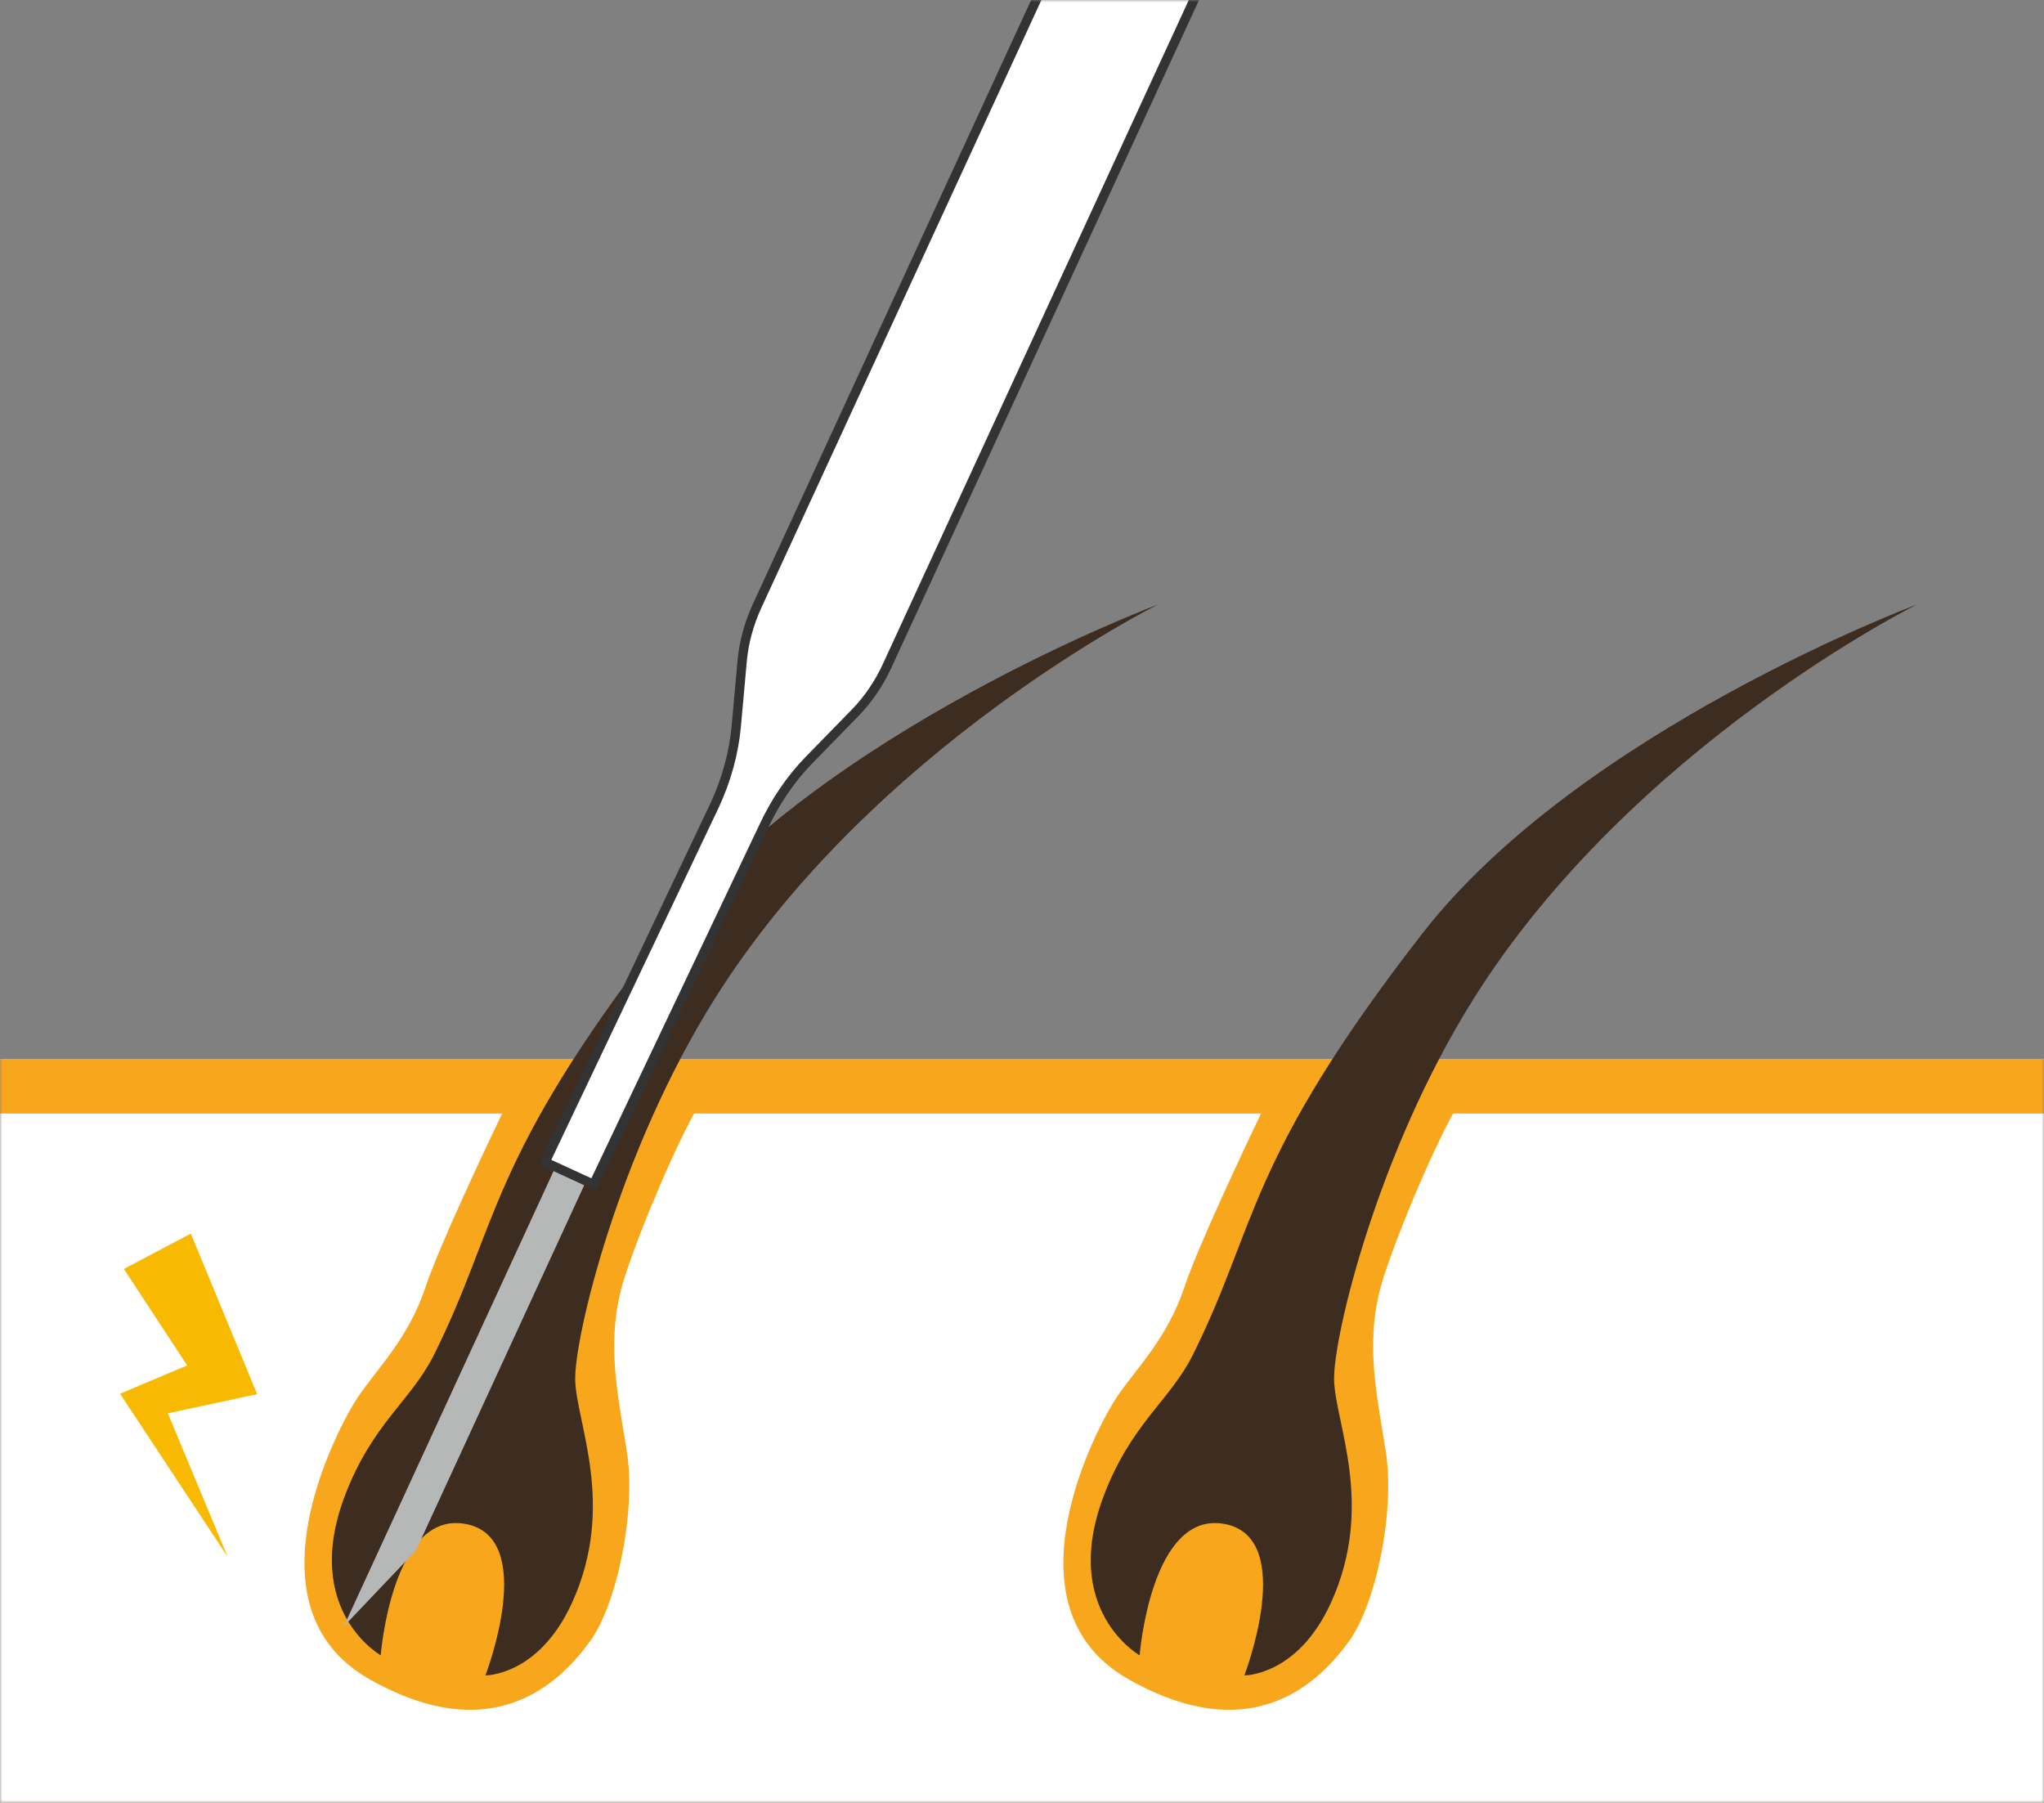 <?xml version="1.0" encoding="UTF-8"?>
<svg xmlns="http://www.w3.org/2000/svg" width="440" height="388" viewBox="0 0 440 388" fill="none">
  <rect x="0" y="0" width="440" height="388" fill="#808080" stroke="none"/>
  <mask id="mask0_2270_844" style="mask-type:alpha" maskUnits="userSpaceOnUse" x="0" y="0" width="440" height="388">
    <rect width="440" height="388" fill="#D9D9D9"></rect>
  </mask>
  <g mask="url(#mask0_2270_844)">
    <path d="M460.55 227.923H-25.844V469.945H460.55V227.923Z" fill="#F8A61C"></path>
    <path d="M467.599 239.672H-35.242V488.743H467.599V239.672Z" fill="white"></path>
    <path d="M150.6 237.63H109.062C104.505 247.147 94.521 268.268 91.638 276.935C87.859 288.282 81.133 294.578 76.932 300.883C72.732 307.189 52.142 345.844 79.449 361.382C106.738 376.912 121.041 361.382 126.926 353.403C132.81 345.423 137.01 325.253 134.906 312.231C132.81 299.209 130.284 287.861 134.485 274.839C137.861 264.37 145.841 245.518 150.591 237.63H150.6Z" fill="#F8A61C"></path>
    <path d="M81.971 356.294C81.971 356.294 64.913 346.667 74.211 322.032C80.077 306.484 88.478 301.487 93.383 291.686C107.412 263.628 104.795 249.92 142.727 201.052C176.733 157.236 249.266 130.121 249.266 130.121C249.266 130.121 187.797 160.722 153.699 215.227C133.109 248.135 123.674 287.687 123.82 296.912C123.967 306.136 132.743 323.935 123.125 345.011C115.941 360.751 104.493 360.614 104.493 360.614C104.493 360.614 115.978 330.872 100.173 328.008C84.378 325.134 81.953 356.303 81.953 356.303L81.971 356.294Z" fill="#3C2D20"></path>
    <path d="M313.965 237.63H272.427C267.87 247.147 257.886 268.268 255.003 276.935C251.224 288.282 244.498 294.578 240.297 300.883C236.097 307.189 215.507 345.844 242.823 361.382C270.112 376.912 284.416 361.382 290.3 353.403C296.184 345.423 300.385 325.253 298.28 312.231C296.175 299.209 293.658 287.861 297.859 274.839C301.236 264.37 309.216 245.518 313.974 237.63H313.965Z" fill="#F8A61C"></path>
    <path d="M245.331 356.294C245.331 356.294 228.273 346.667 237.571 322.032C243.436 306.484 251.837 301.487 256.742 291.686C270.771 263.628 268.154 249.92 306.086 201.052C340.092 157.236 412.625 130.121 412.625 130.121C412.625 130.121 351.156 160.722 317.058 215.227C296.468 248.135 287.033 287.687 287.18 296.912C287.326 306.136 296.102 323.935 286.493 345.011C279.309 360.751 267.861 360.614 267.861 360.614C267.861 360.614 279.346 330.872 263.542 328.008C247.747 325.134 245.322 356.303 245.322 356.303L245.331 356.294Z" fill="#3C2D20"></path>
    <path d="M89.519 333.755L74.008 350.063L153.505 177.534L160.103 180.572L89.519 333.755Z" fill="#B6B7B7"></path>
    <path d="M227.407 -9.399L162.992 130.387C161.235 134.203 160.127 138.257 159.77 142.192L158.489 156.376C157.977 161.995 156.403 167.77 153.895 173.215L117.336 250.131L127.778 254.945L164.337 178.028C166.844 172.583 170.212 167.632 174.156 163.597L184.104 153.402C186.867 150.574 189.228 147.097 190.985 143.281L261.34 -9.399H227.417H227.407Z" fill="white" stroke="#333333" stroke-width="2" stroke-linecap="round" stroke-linejoin="round"></path>
    <path d="M41.072 265.519L52.767 293.815L55.357 300.083L49.701 301.291L32.268 305.034L34.354 299.928L49.006 335.096L28.022 303.295L25.844 299.992L30.108 298.189L46.535 291.252L43.46 298.729L26.667 273.133L41.072 265.519Z" fill="#F8BA00"></path>
  </g>
</svg>
